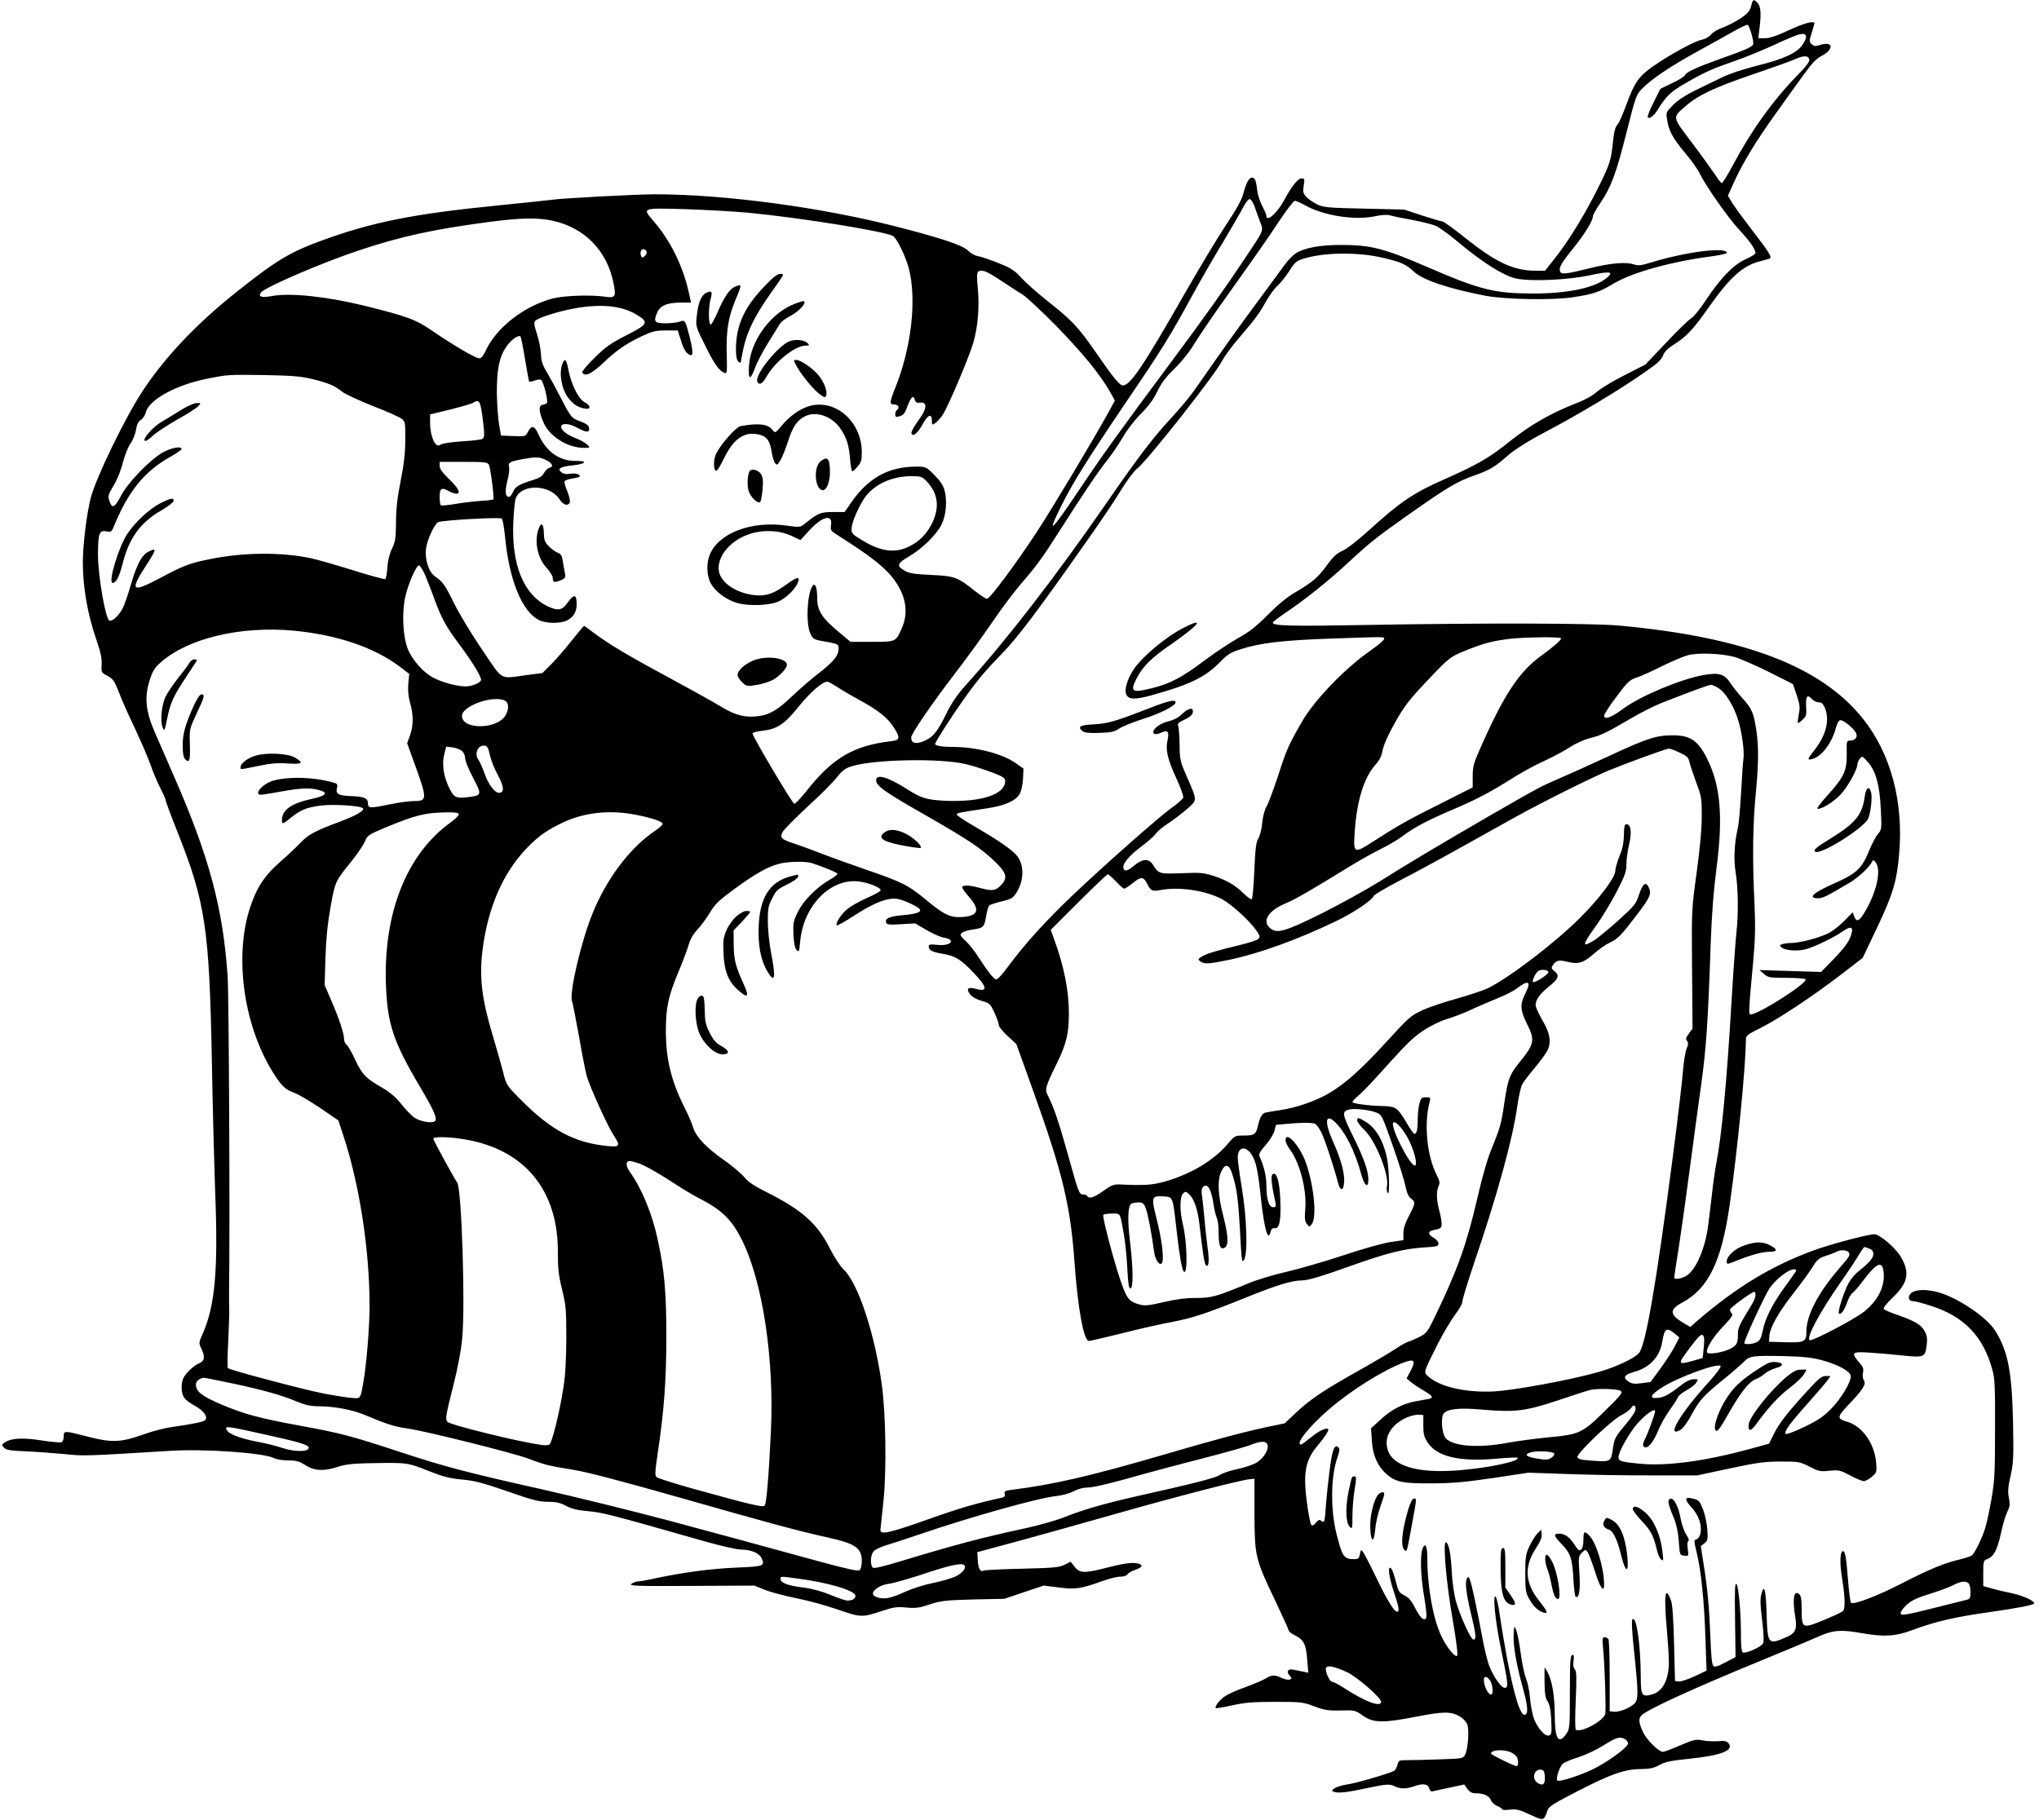 <?xml version="1.0" standalone="no"?>
<!DOCTYPE svg PUBLIC "-//W3C//DTD SVG 20010904//EN"
 "http://www.w3.org/TR/2001/REC-SVG-20010904/DTD/svg10.dtd">
<svg version="1.0" xmlns="http://www.w3.org/2000/svg"
 width="1280pt" height="1143pt" viewBox="0 0 1280 1143"
 preserveAspectRatio="xMidYMid meet">
<g transform="translate(0,1143) scale(0.1,-0.1)"
fill="#000000" stroke="none">
<path d="M10993 11393 c-7 -30 -20 -46 -63 -76 -30 -20 -80 -47 -112 -59 -33
-11 -68 -32 -78 -46 -11 -14 -37 -28 -62 -33 -48 -11 -202 -96 -303 -167 -88
-62 -115 -101 -164 -236 -22 -59 -46 -115 -54 -124 -19 -21 -25 -44 -36 -152
-8 -69 -19 -104 -57 -185 -97 -203 -208 -388 -311 -517 l-54 -68 -57 0 c-139
0 -249 51 -437 201 -75 60 -143 109 -151 109 -8 0 -65 17 -127 37 l-112 37
-250 6 c-226 5 -254 7 -295 26 -25 12 -56 33 -69 47 -20 22 -23 32 -17 71 7
42 5 46 -13 46 -24 0 -65 -53 -113 -143 -41 -75 -108 -134 -108 -93 0 7 -11
34 -25 60 -14 26 -27 66 -31 89 -9 72 -13 85 -29 91 -20 7 -41 -26 -59 -97
-11 -42 -42 -98 -110 -200 -52 -78 -173 -280 -269 -448 -252 -441 -332 -559
-378 -559 -21 0 -62 51 -173 212 -106 153 -147 197 -298 316 -64 51 -139 117
-165 146 -35 40 -65 61 -113 81 -79 33 -137 53 -170 59 -14 3 -39 18 -55 34
-33 33 -177 80 -455 151 -474 121 -1077 201 -1508 201 -119 0 -607 -26 -652
-35 -14 -2 -164 -18 -335 -35 -531 -53 -787 -104 -1110 -222 -201 -74 -284
-125 -545 -333 -241 -193 -437 -401 -574 -609 -111 -169 -293 -544 -326 -671
-26 -102 -50 -296 -50 -406 0 -157 30 -329 87 -492 25 -72 33 -111 31 -149 -3
-50 -2 -51 37 -72 35 -19 43 -31 72 -104 17 -46 63 -149 102 -230 38 -81 81
-182 96 -224 14 -42 41 -106 60 -143 19 -37 35 -72 35 -79 0 -8 32 -94 71
-192 179 -449 203 -609 219 -1449 5 -286 15 -657 21 -825 19 -483 -1 -710 -78
-883 -25 -56 -26 -59 -10 -93 26 -53 22 -79 -12 -94 -36 -14 -90 -67 -102 -98
-15 -38 -10 -98 9 -121 9 -12 39 -34 67 -49 53 -29 81 -68 64 -88 -10 -12 -69
-24 -214 -45 -44 -6 -123 -27 -175 -46 -139 -50 -199 -53 -348 -14 -151 39
-152 39 -152 1 0 -17 -6 -33 -14 -36 -8 -3 -63 2 -122 11 -117 19 -192 15
-231 -10 -23 -15 -24 -18 -8 -35 13 -14 37 -19 138 -23 67 -3 176 -11 241 -17
121 -13 126 -13 661 20 216 14 592 -12 656 -46 16 -8 55 -14 88 -14 50 0 69
-5 108 -30 57 -36 116 -39 201 -11 42 14 91 21 177 23 261 5 259 6 390 -46 99
-39 137 -49 215 -56 78 -7 129 -20 285 -74 159 -56 200 -66 256 -66 52 0 76
-6 114 -26 36 -19 72 -27 139 -33 89 -8 144 -22 722 -187 109 -31 211 -54 238
-54 60 0 113 -22 127 -54 23 -49 13 -52 -158 -59 -159 -7 -327 -29 -503 -66
-52 -12 -104 -21 -116 -21 -11 0 -29 -7 -40 -15 -17 -13 24 -15 376 -13 l395
2 65 -26 c36 -15 125 -38 198 -53 73 -14 191 -47 263 -72 146 -50 149 -50 283
-6 66 22 90 25 147 19 58 -5 80 -2 146 20 70 23 98 26 273 31 l195 4 124 42
123 41 97 -12 c105 -13 132 -9 276 42 39 14 87 26 107 26 22 0 40 6 45 14 5 8
26 21 47 28 51 17 56 34 13 42 -36 7 -91 -2 -215 -34 -116 -29 -145 -27 -176
12 l-25 32 -38 -19 c-33 -17 -68 -20 -268 -25 -126 -3 -235 -8 -241 -12 -19
-12 -34 15 -36 67 l-3 49 245 66 c135 37 423 117 640 179 385 109 765 207 825
213 l30 3 0 -220 c1 -266 5 -284 131 -547 46 -97 84 -181 84 -186 0 -6 17 -19
37 -29 57 -28 72 -57 79 -152 l7 -84 -34 7 c-19 4 -46 9 -60 12 -34 8 -46 -12
-24 -36 16 -18 16 -20 1 -26 -9 -3 -31 1 -50 10 -44 21 -62 20 -100 -3 -17
-11 -75 -35 -129 -55 -54 -19 -114 -46 -133 -61 -32 -24 -60 -62 -52 -70 2 -3
49 5 103 17 81 18 133 22 270 22 162 0 174 -1 245 -28 64 -24 88 -28 166 -26
88 2 93 1 137 -31 68 -48 126 -49 333 -9 179 35 225 35 282 0 18 -11 37 -32
43 -48 13 -33 5 -152 -13 -188 -13 -26 -14 -26 -158 -31 -80 -3 -171 -5 -203
-5 -55 0 -57 -1 -65 -31 -4 -17 -14 -34 -22 -37 -38 -19 -250 -80 -295 -85
-27 -4 -61 -14 -75 -22 -23 -16 -23 -17 -5 -24 25 -10 84 -3 195 21 131 28
155 30 185 14 35 -18 72 -18 126 1 52 19 85 13 92 -16 5 -17 11 -20 29 -15 13
3 61 14 106 23 l84 18 20 -28 c15 -20 28 -27 53 -27 49 0 84 -16 94 -43 5 -13
23 -30 40 -37 17 -7 31 -16 31 -21 0 -4 22 -5 48 -2 41 5 60 0 127 -31 87 -40
86 -41 110 28 9 24 40 43 194 122 206 106 293 136 394 136 55 1 79 6 113 25
36 20 72 28 192 40 200 21 280 53 242 98 -11 13 -26 16 -64 12 -28 -2 -72 0
-97 5 -42 8 -55 6 -141 -31 -53 -23 -101 -41 -108 -41 -27 0 -103 75 -126 124
-28 61 -30 88 -6 108 44 39 332 171 752 343 151 62 311 129 355 149 92 41 140
45 275 21 139 -24 207 -20 313 19 147 55 269 83 497 115 157 22 270 44 270 53
0 17 -67 48 -140 64 -41 8 -99 22 -127 30 l-53 15 0 80 c0 74 1 80 24 89 41
15 64 57 86 158 11 53 29 115 40 137 17 34 19 48 11 90 -8 40 -5 69 11 140 18
81 19 114 15 335 -7 319 -32 448 -113 576 -53 84 -237 208 -358 240 -73 20
-139 18 -167 -4 -26 -22 -20 -52 11 -52 11 0 62 -13 113 -30 207 -66 327 -191
384 -400 16 -56 18 -107 17 -375 0 -274 -3 -325 -22 -435 -12 -69 -29 -150
-38 -179 -18 -63 -66 -162 -86 -178 -7 -5 -43 -17 -80 -26 -94 -22 -190 -62
-359 -149 -151 -78 -305 -137 -319 -122 -5 5 -13 70 -19 144 -11 143 -18 180
-32 180 -18 0 -21 -77 -5 -171 19 -118 21 -193 4 -206 -23 -17 -172 -80 -207
-88 -45 -10 -51 2 -51 101 0 62 -4 85 -16 95 -33 27 -43 -32 -24 -144 12 -76
2 -101 -52 -125 -119 -52 -122 -50 -128 145 -5 158 -15 193 -34 118 -7 -25 -5
-74 6 -158 8 -67 12 -131 7 -143 -8 -24 -111 -70 -129 -59 -7 5 -11 39 -11 94
1 140 -14 320 -28 334 -10 10 -12 -33 -9 -223 l3 -235 -63 -33 c-47 -25 -66
-31 -76 -23 -9 8 -15 62 -19 188 -8 192 -18 299 -44 462 l-16 103 23 18 c20
15 22 23 18 86 -3 38 -15 95 -27 126 -20 51 -26 59 -59 67 -57 16 -61 -2 -14
-53 45 -49 67 -111 57 -162 -3 -19 -13 -35 -24 -39 -18 -5 -18 -8 0 -83 28
-114 48 -311 55 -539 l7 -203 -76 -36 c-41 -19 -86 -34 -99 -32 l-23 3 -6 235
c-4 155 -10 247 -19 270 -38 102 -46 38 -25 -198 13 -155 15 -210 6 -256 -14
-76 -49 -122 -102 -136 -62 -17 -69 -6 -69 114 -1 200 -27 383 -52 358 -7 -7
-3 -80 11 -210 27 -259 27 -295 -1 -321 -28 -27 -99 -54 -129 -49 l-24 3 0
220 c0 121 -4 226 -8 233 -5 6 -15 12 -24 12 -13 0 -15 -10 -10 -62 11 -110
20 -394 14 -420 -11 -44 -153 -120 -184 -99 -6 4 -6 78 -1 186 6 147 5 182 -6
193 -9 10 -12 27 -8 54 4 32 2 40 -9 36 -11 -4 -14 -46 -14 -234 0 -223 -1
-230 -23 -262 -50 -69 -72 -30 -72 126 -1 114 -16 207 -44 260 -9 17 -18 32
-19 32 -1 0 -2 -42 -1 -93 1 -72 5 -100 20 -121 13 -21 19 -53 22 -117 4 -78
2 -90 -13 -96 -27 -10 -80 54 -100 118 -8 30 -18 85 -21 124 -3 38 -14 90 -24
115 -10 25 -26 98 -34 161 -8 63 -21 128 -28 144 -12 29 -13 29 -16 -28 -4
-69 18 -193 59 -340 30 -109 34 -157 12 -164 -28 -10 -67 116 -114 362 -16 88
-36 207 -44 265 -8 57 -20 109 -26 115 -20 18 -2 -160 35 -335 43 -209 46
-234 25 -238 -22 -4 -73 67 -100 138 -12 30 -32 114 -45 185 -33 177 -64 324
-76 354 -9 24 -10 24 -20 8 -12 -23 -4 -92 27 -222 31 -129 34 -160 15 -160
-17 0 -82 143 -111 243 -10 37 -22 116 -25 177 -6 119 -18 180 -36 191 -22 14
0 -250 41 -484 25 -145 34 -225 28 -229 -15 -9 -65 53 -98 122 -53 111 -89
312 -89 496 0 72 -14 97 -30 54 -16 -43 -12 -174 11 -305 14 -85 17 -126 10
-133 -15 -15 -38 8 -71 73 -20 40 -38 60 -63 72 -29 14 -38 26 -47 60 -19 74
-31 108 -41 113 -19 12 -8 -64 21 -150 31 -92 37 -125 21 -125 -19 0 -62 70
-130 211 -38 79 -76 153 -84 163 -13 18 -14 17 -20 -13 -6 -27 -11 -31 -37
-31 -64 0 -74 16 -110 159 -39 154 -36 366 7 483 13 37 14 51 5 60 -24 24 -39
-15 -55 -142 -9 -69 -19 -165 -23 -215 -7 -113 -10 -121 -29 -105 -12 10 -18
8 -34 -11 -13 -16 -23 -21 -29 -14 -6 6 -18 66 -27 135 -26 190 -11 270 64
360 48 57 75 99 69 106 -12 12 -58 -10 -109 -52 -30 -24 -57 -44 -61 -44 -40
0 48 111 174 220 139 120 343 248 471 295 66 25 76 12 43 -51 l-26 -49 27 -23
c16 -13 52 -37 81 -54 57 -33 64 -45 30 -52 -13 -2 -50 -9 -83 -15 -80 -15
-153 -53 -221 -117 l-57 -52 5 -79 c5 -92 39 -166 98 -214 54 -45 98 -54 275
-53 127 0 206 7 385 33 l225 34 260 -9 c143 -5 382 -9 530 -8 l270 0 205 44
c174 37 222 43 320 43 110 0 118 -1 179 -32 59 -30 69 -32 126 -26 58 6 67 4
129 -29 37 -20 76 -36 86 -36 10 0 33 12 50 27 31 26 32 29 28 87 -10 121 -86
230 -180 258 -68 20 -67 30 4 105 94 99 114 131 99 155 -7 11 -10 32 -6 49 5
24 1 36 -24 65 -53 60 -45 68 62 61 50 -3 145 -11 210 -18 138 -14 142 -12
152 66 5 38 2 59 -12 85 -22 41 -56 62 -164 101 -46 15 -87 33 -93 39 -6 6 12
30 56 73 95 91 109 155 52 253 -31 56 -134 144 -167 144 -42 0 -286 -65 -392
-105 -260 -97 -477 -229 -722 -440 l-42 -37 -46 27 c-84 50 -86 83 -5 126 165
88 248 259 299 619 50 352 100 866 101 1032 0 25 10 33 93 74 112 56 326 198
506 336 l134 103 88 185 c102 215 126 294 141 468 29 328 -53 631 -227 849
-263 329 -742 512 -1530 585 -168 15 -848 17 -1575 4 -481 -9 -600 -6 -600 14
0 5 35 32 78 61 121 81 267 198 382 304 152 141 185 167 390 312 244 172 307
210 417 248 99 36 122 49 216 131 36 31 118 83 201 127 246 130 493 278 667
401 64 44 90 69 99 94 8 24 30 45 79 76 72 47 113 91 211 231 130 184 211 257
317 284 26 7 54 15 61 17 20 6 -3 42 -113 184 -53 69 -108 144 -122 168 l-26
43 37 82 c54 121 141 264 262 432 59 83 138 193 176 245 53 74 79 101 115 120
76 40 71 92 -6 69 -36 -11 -44 -10 -58 4 -16 15 -16 20 0 70 9 30 17 57 17 60
0 19 -65 2 -161 -43 -75 -35 -120 -50 -149 -50 l-42 0 8 68 c11 90 7 132 -13
154 -23 26 -30 23 -40 -19z m3 -178 c8 -30 13 -59 9 -65 -10 -17 -52 -35 -202
-88 -159 -57 -218 -85 -226 -105 -3 -8 -39 -30 -80 -49 l-74 -36 -43 -86 c-24
-47 -40 -89 -36 -93 11 -11 39 10 61 46 55 88 82 115 175 168 119 69 165 90
315 142 66 23 176 68 245 100 69 33 140 62 158 66 45 9 52 -14 19 -64 -36 -54
-119 -92 -293 -135 -87 -22 -170 -50 -220 -75 -43 -21 -119 -58 -167 -81 -55
-27 -105 -60 -133 -88 -44 -44 -46 -47 -39 -91 10 -71 36 -119 113 -211 40
-47 81 -105 92 -129 38 -79 182 -284 251 -357 62 -66 99 -119 99 -143 0 -6
-28 -24 -62 -39 -77 -35 -155 -115 -250 -258 -36 -55 -78 -106 -93 -114 -14
-8 -85 -76 -156 -152 l-130 -137 -131 -67 c-72 -36 -149 -83 -172 -103 -25
-23 -74 -51 -126 -71 -163 -63 -293 -138 -422 -241 -127 -103 -206 -148 -412
-239 -193 -85 -276 -141 -477 -324 -68 -61 -136 -114 -162 -125 -35 -15 -58
-36 -97 -90 -57 -78 -91 -107 -200 -171 -49 -28 -108 -77 -170 -139 -73 -74
-116 -108 -185 -146 -49 -28 -145 -91 -212 -141 -139 -105 -215 -146 -327
-174 -131 -33 -144 -25 -101 60 38 74 91 128 209 209 182 126 226 180 90 111
-112 -56 -264 -183 -317 -263 -41 -61 -61 -131 -46 -159 16 -31 54 -32 157 -4
241 67 337 113 431 209 48 49 67 61 131 81 122 39 258 55 555 66 355 12 345
13 344 -2 0 -7 -38 -39 -83 -71 -162 -112 -353 -311 -432 -447 -84 -146 -98
-177 -149 -336 -30 -91 -63 -180 -74 -198 -12 -19 -23 -60 -27 -101 -3 -39
-15 -84 -25 -100 -14 -24 -19 -63 -25 -203 -4 -95 -11 -175 -16 -178 -5 -3
-28 13 -51 36 -54 53 -106 83 -191 111 -62 19 -83 21 -199 16 -141 -5 -142 -5
-182 57 -25 37 -64 34 -115 -9 -43 -36 -63 -40 -68 -14 -5 27 38 78 112 133
41 31 83 67 92 82 10 14 42 41 73 61 31 20 84 60 118 89 71 63 71 51 5 204
-44 100 -46 109 -47 205 -1 55 -5 108 -9 117 -6 14 2 22 41 40 33 16 49 30 51
46 5 33 -26 28 -68 -12 -22 -21 -53 -38 -85 -45 -51 -13 -95 -44 -95 -68 0
-16 21 -17 55 -1 36 16 46 2 34 -51 -13 -60 0 -118 57 -241 25 -55 44 -108 42
-117 -2 -9 -36 -40 -75 -67 -71 -50 -418 -356 -618 -546 -173 -165 -301 -306
-409 -452 -31 -43 -63 -78 -71 -78 -15 0 -52 46 -114 142 -24 38 -59 81 -77
98 -19 16 -34 34 -34 39 0 15 29 28 80 35 63 9 69 15 80 81 5 32 14 63 20 69
6 6 41 17 77 26 57 13 71 20 90 49 51 76 55 175 9 235 -29 38 -114 97 -272
189 -59 34 -107 67 -108 72 -1 10 12 13 187 39 112 16 183 47 208 91 10 17 19
58 21 94 l3 65 -47 33 c-83 60 -249 103 -398 103 -68 0 -110 8 -110 19 0 10
102 170 173 270 91 129 139 186 246 296 97 99 227 271 537 713 79 111 174 252
211 314 37 61 83 122 102 136 62 48 484 582 530 672 16 30 60 91 98 135 114
133 139 167 179 240 21 38 54 83 72 99 19 17 52 58 74 92 34 54 45 65 86 78
127 42 349 45 509 6 109 -26 140 -40 188 -85 56 -53 217 -107 450 -152 126
-24 429 -29 552 -9 126 19 165 33 250 84 118 71 361 139 621 173 50 7 92 16
92 21 0 39 -251 8 -468 -58 -72 -22 -88 -24 -119 -13 -48 15 -143 7 -268 -24
-153 -38 -184 -42 -191 -22 -10 24 6 52 86 151 70 87 120 169 120 198 0 7 21
44 46 81 67 98 99 183 165 445 56 222 61 236 96 272 58 60 177 140 338 229 83
45 188 104 234 130 47 27 88 46 93 43 4 -3 15 -29 24 -59z m362 -159 c3 -12
-20 -44 -71 -95 -154 -157 -292 -349 -407 -565 -34 -64 -66 -116 -71 -116 -4
0 -24 24 -42 53 -19 28 -84 119 -145 200 -127 168 -125 157 -40 231 79 69 181
117 424 200 120 41 239 83 264 95 53 24 83 23 88 -3z m-3484 -918 c8 -24 24
-67 35 -97 24 -64 31 -46 -99 -241 -118 -178 -250 -364 -478 -670 -301 -405
-412 -558 -560 -780 -177 -264 -206 -289 -106 -89 69 139 173 304 403 644 227
334 272 407 416 670 48 88 133 237 190 330 56 94 114 194 129 223 14 28 33 52
40 52 8 0 21 -19 30 -42z m319 3 c114 -65 312 -96 438 -69 41 9 77 11 95 6 16
-5 78 -18 139 -29 60 -11 128 -28 150 -38 22 -10 88 -58 146 -107 146 -122
276 -204 353 -222 90 -21 327 -11 474 21 121 26 147 21 96 -20 -77 -62 -247
-97 -469 -96 -231 1 -326 24 -640 160 -286 124 -367 145 -560 145 -128 0 -225
-18 -280 -52 -16 -10 -46 -40 -66 -67 -19 -26 -98 -133 -175 -238 -123 -166
-183 -250 -401 -562 -23 -33 -86 -108 -138 -165 -114 -122 -210 -248 -410
-538 -319 -461 -622 -854 -885 -1145 -51 -57 -86 -108 -121 -179 -56 -115 -85
-149 -146 -172 -46 -18 -73 -9 -73 25 0 24 133 217 274 401 66 85 168 226 228
313 59 88 142 198 183 246 103 119 138 167 250 343 149 234 242 372 297 440
28 35 71 99 97 143 26 46 74 108 113 147 48 47 79 90 103 140 26 54 55 92 108
143 42 41 92 103 120 149 26 43 100 153 165 245 214 301 301 424 379 543 43
64 84 117 91 117 7 1 36 -12 65 -28z m-3503 -46 c338 -32 888 -121 919 -149
27 -24 78 -131 96 -201 51 -194 17 -498 -86 -753 -36 -90 -36 -102 -4 -102 25
0 35 -23 15 -35 -5 -3 -10 -15 -10 -26 0 -16 4 -19 23 -14 31 10 35 15 56 70
21 55 36 66 44 35 4 -17 12 -21 34 -18 43 5 43 -36 -2 -98 -45 -63 -60 -92
-51 -101 13 -13 41 13 69 65 32 59 57 68 57 21 0 -28 1 -29 21 -16 11 8 31 29
44 48 30 39 165 357 194 454 29 96 40 225 30 337 -10 107 -8 118 23 118 24 0
56 -18 157 -85 33 -22 78 -51 101 -65 23 -14 117 -102 209 -195 164 -168 279
-308 339 -415 l31 -55 -41 -75 c-92 -167 -348 -595 -446 -745 -134 -205 -298
-425 -316 -425 -8 0 -43 23 -78 51 -106 85 -125 92 -273 99 -106 5 -137 10
-165 26 -54 31 -49 46 26 90 83 48 174 138 205 201 28 57 36 150 19 213 -9 32
-27 60 -65 98 -51 51 -53 52 -113 52 -175 0 -304 -72 -411 -229 l-39 -56 -74
0 c-78 0 -93 -7 -179 -76 -26 -20 -31 -21 -113 -9 -219 31 -424 -47 -480 -182
-23 -55 -20 -135 7 -183 30 -52 96 -101 164 -121 77 -22 213 -16 268 13 48 25
100 78 114 116 15 38 -5 36 -65 -8 -85 -62 -130 -78 -198 -73 -118 10 -220 76
-233 151 -14 86 63 185 176 228 86 34 198 32 276 -4 l60 -28 55 60 c81 89 148
106 137 34 -5 -31 -2 -36 36 -60 258 -163 344 -238 398 -345 41 -80 45 -166
10 -243 -38 -86 -36 -85 -188 -85 l-134 0 -75 63 c-104 86 -134 133 -134 211
0 69 -13 101 -30 76 -34 -52 -42 -240 -12 -300 14 -30 24 -36 62 -43 117 -21
115 -20 114 -54 -2 -43 -33 -79 -129 -154 -44 -34 -117 -97 -162 -140 -89 -85
-140 -116 -207 -125 -85 -12 -148 3 -238 58 -46 28 -193 110 -328 183 -261
140 -380 212 -472 281 -31 24 -59 44 -61 44 -3 0 -38 -42 -78 -92 -40 -51 -98
-118 -128 -148 l-56 -56 -100 -13 c-174 -23 -143 -40 -278 159 -66 96 -143
225 -173 285 -59 120 -73 141 -121 174 -42 28 -68 109 -58 179 7 54 53 152 75
163 26 13 390 33 400 23 6 -6 15 -59 21 -119 26 -270 108 -469 214 -519 45
-22 134 -22 174 -2 42 22 61 54 61 103 0 64 -17 65 -59 6 -32 -46 -60 -50
-125 -19 -148 73 -224 256 -214 521 3 71 10 142 16 157 37 92 214 87 275 -8
23 -36 54 -44 64 -18 3 9 -4 40 -16 70 -13 29 -20 58 -17 63 4 5 27 13 51 17
25 3 45 10 45 14 0 13 -31 21 -64 15 -20 -4 -38 -1 -51 9 -30 22 -8 36 70 44
86 9 99 29 18 28 -102 -1 -185 59 -233 167 -24 55 -43 59 -65 17 -16 -31 -16
-31 -93 -28 l-77 3 -12 70 c-7 39 -13 129 -14 200 0 149 15 223 60 289 29 42
75 75 88 63 4 -4 17 -68 29 -143 12 -74 24 -137 26 -140 3 -2 18 0 33 6 16 6
34 9 40 6 15 -5 49 -136 38 -147 -4 -4 -17 -9 -28 -11 -25 -5 -23 -42 7 -111
42 -97 173 -171 282 -158 21 2 -30 41 -76 58 -28 10 -61 28 -75 41 -52 48 3
68 77 28 60 -33 83 -34 78 -4 -2 17 -16 27 -52 41 -59 21 -61 24 -127 152 -28
55 -67 126 -86 158 -28 46 -36 71 -37 115 -2 31 -13 88 -25 125 -18 53 -20 71
-11 82 17 20 150 62 254 80 164 28 288 15 379 -39 83 -49 77 -61 -60 -131 -99
-50 -131 -73 -201 -142 -46 -45 -81 -87 -77 -92 17 -28 58 -9 128 57 88 83
144 122 244 170 68 32 87 37 153 37 l75 0 14 -45 c19 -63 33 -91 53 -104 30
-19 32 3 10 97 -29 116 -31 121 -66 107 -15 -5 -54 -10 -87 -10 -69 0 -78 10
-55 64 19 47 63 66 150 66 l64 0 -15 68 c-37 164 -115 321 -217 440 -76 88
-81 86 187 79 127 -4 306 -14 397 -22z m-1225 -50 c203 -43 345 -187 386 -391
18 -87 12 -97 -53 -87 -88 13 -257 7 -328 -11 -182 -48 -358 -186 -424 -334
-12 -27 -26 -42 -37 -42 -23 0 -162 81 -294 172 -108 73 -153 90 -430 159
-233 57 -465 82 -579 60 -65 -12 -89 -4 -66 24 28 33 378 184 605 260 270 91
477 136 845 184 180 23 285 25 375 6z m595 -200 c0 -7 -7 -18 -15 -25 -12 -10
-16 -9 -21 4 -9 24 3 47 21 40 8 -3 15 -12 15 -19z m-2109 -793 c106 -25 148
-42 196 -81 21 -16 109 -57 195 -91 86 -33 167 -69 180 -80 22 -17 23 -25 22
-132 0 -81 -8 -153 -29 -258 -21 -106 -29 -176 -29 -260 -1 -100 -4 -121 -25
-164 -15 -31 -26 -73 -29 -117 -2 -38 -9 -72 -13 -75 -5 -3 -96 22 -202 55
-105 33 -225 67 -265 76 -188 39 -424 37 -630 -5 -131 -26 -163 -38 -320 -121
-178 -94 -190 -81 -80 88 62 95 63 106 8 78 -41 -21 -73 -83 -109 -208 -17
-60 -40 -125 -50 -145 -24 -47 -66 -86 -84 -79 -25 9 -72 284 -72 418 1 132 8
152 56 142 24 -5 30 -1 40 23 94 231 194 354 364 449 36 20 65 41 65 46 0 20
-68 7 -120 -23 -80 -46 -218 -189 -260 -270 -38 -73 -55 -83 -70 -42 -15 38
-13 45 26 110 20 33 44 93 55 139 12 45 32 97 48 120 16 22 31 61 35 87 5 33
14 51 31 62 13 8 26 29 30 45 17 80 190 175 390 214 126 25 128 25 350 22 167
-3 228 -7 296 -23z m1077 -234 c15 -115 15 -135 0 -144 -7 -5 -63 -11 -124
-15 -61 -4 -121 -12 -134 -19 -18 -10 -25 -9 -35 2 -20 22 -35 77 -35 133 l0
53 128 31 c70 18 134 36 142 42 37 23 45 12 58 -83z m396 -275 c43 -20 54 -43
26 -50 -12 -3 -27 -18 -35 -33 -10 -20 -29 -32 -72 -45 -85 -26 -109 -41 -123
-75 -7 -16 -18 -30 -26 -30 -22 0 -25 36 -9 101 9 34 14 72 11 85 -8 29 4 36
79 50 88 16 110 16 149 -3z m-355 -31 c10 -19 35 -211 28 -218 -2 -2 -37 -7
-78 -9 -41 -3 -112 -11 -159 -19 -47 -8 -88 -12 -92 -9 -5 2 -8 26 -8 54 0 54
12 61 60 34 14 -8 33 -14 43 -15 33 0 17 33 -43 91 -43 41 -60 65 -60 83 l0
26 150 0 c132 0 150 -2 159 -18z m2748 -104 c73 -77 83 -164 33 -266 -33 -65
-77 -110 -140 -142 -89 -46 -181 -34 -300 39 -61 37 -65 42 -64 74 1 40 50
150 89 201 59 77 166 125 281 126 66 0 72 -2 101 -32z m-3150 -585 c14 -32 40
-99 58 -149 47 -128 72 -175 165 -299 76 -103 130 -191 130 -214 0 -17 -57
-41 -97 -41 -52 0 -143 24 -202 54 -63 33 -135 113 -162 184 -30 78 -37 225
-15 324 18 81 69 198 86 198 6 0 23 -26 37 -57z m-822 -353 c271 -26 503 -105
662 -224 l62 -47 -6 -62 c-3 -43 0 -79 11 -119 22 -75 22 -143 0 -205 l-18
-50 43 -119 c85 -234 85 -244 -3 -244 -28 0 -94 -9 -146 -20 -128 -26 -140
-26 -140 5 0 32 -23 43 -100 46 -85 3 -103 12 -95 49 6 27 4 30 -32 39 -119
32 -268 36 -365 10 -66 -17 -130 -89 -80 -89 10 0 67 9 127 20 122 22 182 25
238 9 60 -16 46 -35 -40 -54 -135 -29 -193 -70 -193 -135 0 -27 6 -26 54 14
62 50 98 65 183 77 77 11 255 1 271 -16 13 -13 -38 -44 -136 -81 -171 -64
-205 -83 -257 -137 -27 -29 -85 -83 -129 -121 -91 -81 -137 -147 -177 -258
-113 -308 -56 -755 134 -1061 54 -86 77 -108 137 -130 25 -9 97 -52 160 -94
l114 -78 28 -85 c103 -307 168 -723 168 -1080 0 -136 -20 -375 -40 -485 -19
-104 -13 -98 -87 -91 -35 4 -110 16 -166 27 -131 26 -590 148 -597 159 -3 4
-2 82 3 171 4 90 7 178 6 194 -1 17 -1 73 -1 125 6 407 -1 1854 -9 1970 -29
427 -116 751 -336 1254 -41 94 -95 218 -120 275 -59 135 -68 223 -33 331 19
58 31 78 69 111 172 152 503 230 836 199z m7955 -48 c0 -12 -45 -51 -127 -111
-137 -100 -232 -243 -379 -576 -43 -97 -49 -118 -49 -180 l0 -69 -200 -101
c-209 -105 -270 -139 -422 -237 -123 -80 -128 -78 -119 53 12 195 57 343 127
423 29 32 42 58 49 97 7 34 35 97 78 173 57 101 87 141 199 259 141 150 145
154 268 202 96 38 154 52 255 64 99 11 320 13 320 3z m1085 -116 c33 -9 130
-51 215 -93 l155 -78 24 -70 c20 -60 22 -77 13 -120 -5 -27 -8 -52 -6 -54 2
-3 16 6 30 20 23 21 25 30 22 83 -3 65 7 79 37 46 10 -11 29 -20 42 -20 18 0
28 -9 39 -35 31 -76 9 -169 -65 -264 -47 -60 -48 -65 -15 -57 59 15 124 100
149 196 7 27 18 46 27 48 18 3 83 -49 99 -80 13 -25 -4 -48 -36 -48 -23 0 -23
-3 -22 -82 2 -105 -16 -146 -119 -260 -41 -45 -71 -84 -65 -86 22 -7 105 44
148 92 45 50 103 155 103 187 0 8 7 24 15 35 15 18 16 18 50 -20 51 -58 75
-144 82 -298 6 -124 6 -127 -19 -156 -14 -16 -39 -66 -57 -109 -42 -105 -79
-139 -210 -197 -137 -60 -178 -96 -108 -96 30 0 50 10 199 98 54 31 128 102
141 133 5 11 9 10 21 -5 37 -45 9 -180 -62 -303 -39 -68 -57 -77 -72 -37 l-10
26 -48 -50 c-26 -27 -68 -61 -93 -76 -52 -30 -183 -66 -243 -67 -23 0 -49 -4
-59 -8 -17 -6 -17 -8 -3 -20 24 -20 100 -25 153 -11 57 16 171 71 231 112 57
40 72 27 47 -38 -12 -32 -45 -75 -100 -132 l-83 -85 -194 6 -193 6 28 -24 c26
-23 35 -25 142 -25 63 0 116 -4 120 -9 14 -23 -296 -221 -346 -221 -13 0 -11
32 17 335 13 142 14 218 8 360 -14 283 -11 504 10 715 18 196 17 297 -6 419
-12 70 -29 102 -81 158 -23 25 -55 66 -72 91 -39 60 -72 70 -168 54 -143 -25
-397 -131 -507 -212 -75 -56 -120 -72 -120 -44 0 9 35 64 78 120 69 93 82 105
127 120 28 9 99 41 158 71 59 29 131 60 160 68 63 18 203 13 292 -9z m-5635
-186 c25 -17 91 -56 148 -87 120 -66 174 -110 214 -172 41 -65 38 -79 -19 -85
-237 -28 -369 -107 -533 -316 -35 -44 -69 -79 -74 -77 -14 5 -266 429 -262
442 1 6 31 13 65 17 90 10 137 42 227 154 68 85 147 154 178 154 6 0 31 -14
56 -30z m5541 -13 c43 -28 94 -112 120 -197 24 -77 40 -194 34 -241 -3 -19
-10 -115 -15 -214 -6 -99 -14 -198 -20 -220 -23 -103 -28 -200 -14 -285 16
-100 18 -260 4 -380 -5 -47 -19 -238 -30 -425 -30 -510 -62 -846 -95 -1015 -8
-41 -22 -138 -30 -215 -9 -77 -20 -168 -25 -202 -23 -144 -81 -267 -139 -297
-32 -17 -71 -21 -71 -8 0 5 13 94 30 198 16 104 47 326 69 494 22 168 54 404
71 525 31 222 42 386 59 880 7 186 18 332 36 470 43 325 26 525 -60 694 -56
112 -105 144 -215 144 -102 0 -161 -19 -395 -128 -110 -51 -249 -114 -310
-140 -123 -53 -131 -57 -445 -238 -316 -183 -522 -306 -690 -412 -80 -50 -243
-140 -362 -200 -236 -117 -283 -130 -327 -91 -49 44 -8 108 96 152 64 27 148
75 395 227 58 36 148 87 200 113 51 25 116 63 143 84 67 51 156 99 295 158
165 70 249 114 384 199 65 42 160 93 210 115 50 23 120 60 156 83 37 25 92 50
127 59 73 18 106 34 263 126 63 37 151 81 195 98 210 82 291 111 306 112 9 0
31 -10 50 -23z m-7620 -77 c23 -13 25 -50 4 -89 -47 -91 -275 -96 -275 -6 0
63 199 133 271 95z m-96 -340 c6 -30 28 -86 49 -124 39 -73 43 -109 13 -114
-27 -5 -70 48 -95 121 -13 36 -30 74 -37 84 -30 39 -6 97 38 91 16 -2 23 -15
32 -58z m-174 24 c10 -9 19 -30 19 -45 0 -15 22 -71 50 -123 57 -109 56 -111
-38 -122 -75 -8 -85 -1 -120 76 -30 68 -38 141 -22 199 l11 43 40 -5 c23 -3
49 -13 60 -23z m7642 -9 c47 -22 57 -31 62 -58 4 -18 23 -75 42 -127 34 -90
36 -102 36 -215 0 -79 -11 -199 -32 -353 -32 -233 -32 -233 -29 -607 l3 -373
-23 -32 c-19 -25 -21 -34 -12 -45 10 -12 9 -23 -3 -52 -8 -21 -18 -83 -22
-138 -4 -55 -33 -305 -66 -555 -103 -791 -169 -1172 -211 -1217 -31 -34 -145
-87 -250 -117 -174 -50 -536 -117 -664 -123 -177 -8 -340 30 -411 97 -27 25
-27 23 62 200 36 71 86 154 110 186 25 32 45 68 45 81 0 13 34 124 75 246 146
428 241 775 270 982 8 58 22 119 30 135 8 16 45 64 81 107 36 43 73 94 81 113
22 51 12 107 -36 186 -22 39 -41 80 -41 93 0 34 27 71 84 117 59 47 68 70 35
95 -19 15 -22 22 -13 35 20 34 40 39 93 25 69 -17 100 -8 166 50 32 28 76 59
100 70 51 24 71 44 169 173 83 108 95 134 77 172 -18 41 -38 28 -61 -41 -20
-62 -29 -72 -128 -162 -59 -53 -127 -109 -151 -125 -83 -52 -82 -36 9 90 38
53 96 150 130 215 51 100 60 125 60 170 0 28 7 85 17 125 18 77 11 127 -17
127 -12 0 -15 -16 -16 -70 -1 -50 -9 -87 -28 -132 -14 -35 -26 -76 -26 -92 0
-40 -98 -171 -219 -292 -157 -157 -438 -372 -578 -443 -29 -14 -119 -44 -200
-67 -81 -22 -180 -56 -220 -75 -66 -31 -85 -48 -215 -191 -159 -174 -260 -265
-361 -325 -83 -50 -207 -93 -307 -108 -41 -6 -85 -13 -96 -16 -21 -4 -36 -31
-49 -89 -10 -47 -23 -55 -85 -55 -57 0 -58 0 -105 -55 -85 -100 -224 -184
-382 -231 -86 -25 -136 -29 -298 -21 -33 1 -51 -6 -99 -41 -59 -42 -89 -51
-101 -32 -3 6 -15 10 -26 10 -25 0 -27 6 -99 265 -55 196 -87 289 -123 358
-19 37 -14 55 57 199 61 125 76 188 76 317 0 141 -31 294 -91 459 l-23 63 174
174 c96 96 179 175 184 175 5 0 28 -20 52 -45 23 -25 46 -45 52 -45 5 0 29 16
53 35 50 42 68 41 90 -3 20 -44 33 -51 82 -41 118 23 286 -2 390 -58 59 -32
171 -134 212 -193 25 -36 27 -43 14 -56 -8 -8 -62 -25 -120 -39 -142 -34 -209
-54 -237 -73 -23 -15 -23 -16 -6 -29 25 -18 52 -16 184 11 184 39 421 124 665
241 107 51 228 131 238 159 3 8 77 51 164 97 87 45 255 136 373 202 118 66
276 154 350 195 173 96 460 239 586 293 106 44 362 138 380 138 7 1 37 -10 67
-24z m-4476 -74 c46 -11 119 -35 163 -52 66 -25 80 -34 80 -53 0 -85 -151
-134 -378 -124 -115 6 -149 16 -238 73 -119 76 -194 98 -194 56 0 -36 56 -75
307 -218 271 -155 357 -212 446 -300 68 -67 74 -98 28 -144 -33 -33 -53 -35
-131 -14 -65 18 -110 19 -110 4 0 -6 18 -31 40 -57 75 -84 63 -123 -39 -130
-76 -5 -115 14 -234 113 -105 87 -149 109 -372 185 -93 32 -215 76 -270 97
-55 22 -131 50 -170 63 -91 29 -101 39 -82 76 9 16 82 90 162 164 81 74 162
156 181 182 24 32 48 52 77 62 126 48 572 58 734 17z m-3187 -314 c0 -8 -21
-29 -47 -48 -279 -198 -428 -571 -410 -1028 9 -241 47 -354 214 -636 89 -150
112 -203 92 -216 -20 -13 -87 -2 -124 21 -17 10 -54 48 -83 84 -37 47 -72 76
-124 107 -102 58 -125 83 -168 174 -20 44 -44 86 -53 94 -10 7 -17 23 -17 35
0 36 -29 124 -77 236 l-45 104 5 171 c4 123 13 212 32 320 30 163 28 159 133
289 35 44 72 98 82 121 17 40 23 44 127 88 188 78 251 94 381 96 62 1 82 -2
82 -12z m1106 -2 c102 -19 174 -44 174 -58 0 -7 -23 -27 -50 -45 -156 -106
-301 -298 -390 -517 -72 -176 -148 -502 -129 -552 5 -14 25 -117 45 -227 19
-111 41 -222 49 -248 20 -67 132 -315 167 -366 45 -68 40 -76 -39 -68 -209 21
-355 100 -546 293 -86 87 -89 91 -108 169 -11 43 -40 145 -64 226 -79 263 -91
401 -56 610 43 249 138 445 287 592 63 62 117 99 207 141 131 63 294 81 453
50z m1109 -304 c72 -23 159 -59 162 -67 2 -5 -20 -22 -47 -37 -81 -46 -166
-131 -201 -202 -29 -59 -31 -71 -28 -144 3 -56 9 -85 20 -96 15 -15 16 -10 22
52 19 225 192 402 371 378 62 -8 139 -40 134 -56 -2 -7 -41 -28 -87 -48 -45
-20 -100 -51 -122 -69 -39 -33 -73 -85 -67 -102 2 -5 54 24 115 64 124 80 210
113 271 101 38 -7 127 -49 136 -64 12 -18 -22 -30 -102 -37 -87 -7 -119 -21
-109 -47 5 -13 20 -15 94 -10 l88 5 70 -41 c39 -23 87 -44 108 -48 82 -13 48
-55 -39 -46 -44 5 -54 3 -54 -9 0 -25 22 -36 88 -47 79 -13 113 -34 196 -121
85 -90 88 -120 11 -99 -49 14 -62 1 -35 -34 13 -17 41 -33 74 -42 49 -14 53
-18 79 -74 15 -33 27 -67 27 -77 0 -10 25 -41 55 -69 l55 -50 106 -295 c184
-512 234 -720 259 -1072 21 -294 58 -498 91 -498 7 0 101 22 211 49 109 28
248 59 309 70 131 25 215 53 464 153 189 77 290 108 350 108 41 0 121 24 331
99 206 73 313 100 434 108 84 5 95 8 95 25 0 11 -13 26 -30 36 -37 21 -38 40
-2 48 49 10 52 13 52 41 0 15 -7 53 -15 83 -18 66 -19 120 -4 153 9 20 7 32
-11 67 -63 123 -82 322 -45 463 7 25 5 27 -23 27 -27 0 -32 -5 -41 -37 -6 -21
-11 -66 -11 -100 0 -64 -6 -93 -21 -93 -4 0 -26 30 -48 68 -56 96 -68 105
-149 107 -85 1 -192 16 -192 25 0 5 17 23 38 41 20 17 68 66 106 108 199 221
231 253 301 300 45 30 104 59 147 72 40 12 109 38 153 59 44 21 118 52 164 71
46 18 104 47 128 66 69 53 87 40 48 -36 -34 -67 -32 -104 10 -188 53 -107 49
-126 -53 -252 -56 -70 -66 -99 -88 -243 -19 -132 -26 -159 -79 -287 -28 -68
-60 -180 -90 -311 -68 -293 -123 -448 -265 -743 -48 -100 -55 -109 -98 -131
-26 -13 -58 -27 -72 -31 -14 -4 -50 -25 -80 -45 -30 -20 -129 -79 -220 -130
-225 -126 -315 -186 -402 -268 l-73 -69 -105 -22 c-147 -31 -328 -79 -665
-178 -454 -132 -678 -184 -946 -218 -40 -5 -46 -9 -42 -25 4 -14 -1 -20 -18
-24 -160 -35 -270 -67 -463 -136 -245 -87 -302 -99 -299 -65 1 11 10 92 19
180 20 191 15 551 -11 735 -44 318 -149 635 -240 720 -21 20 -58 77 -86 132
-78 155 -176 242 -396 352 -80 40 -117 65 -141 95 -18 22 -75 70 -126 106
-112 78 -177 147 -195 206 -7 24 -30 78 -51 119 -87 173 -120 309 -120 488 0
146 15 215 78 367 28 66 57 145 66 175 10 35 30 68 53 92 21 21 55 68 78 105
34 57 57 79 158 153 127 93 205 137 277 156 55 15 164 17 205 5z m4625 -685
c0 -16 -88 -71 -97 -62 -7 7 17 57 32 68 18 14 65 9 65 -6z m-1082 -881 c37
-15 37 -16 105 -208 37 -105 73 -220 80 -255 9 -43 19 -67 35 -78 29 -20 28
-31 -13 -108 -24 -46 -35 -79 -35 -109 l0 -44 -82 -12 c-47 -7 -175 -43 -291
-82 -115 -38 -276 -85 -358 -104 -83 -19 -189 -51 -237 -71 -207 -86 -236 -94
-335 -94 -64 0 -125 -8 -202 -26 -94 -22 -117 -24 -152 -15 -65 18 -81 37
-119 151 -44 128 -115 400 -108 412 3 4 27 8 54 8 56 0 50 11 76 -135 8 -49
18 -145 21 -212 5 -94 9 -123 19 -123 19 0 18 125 -2 293 -17 137 -14 225 8
239 7 4 27 8 44 8 27 0 34 -5 47 -37 13 -35 38 -165 52 -274 7 -54 40 -95 51
-65 12 30 -5 156 -36 276 -34 135 -32 142 43 138 61 -4 59 1 82 -203 18 -162
34 -256 46 -269 26 -29 22 187 -6 299 -20 82 -19 169 1 190 15 15 18 15 37 -2
33 -30 55 -93 67 -193 21 -184 31 -245 40 -254 18 -18 23 26 11 108 -6 44 -16
133 -21 196 -6 63 -13 128 -16 143 -6 31 10 59 31 51 18 -7 33 -47 44 -121 5
-34 15 -71 20 -82 6 -11 11 -48 11 -83 0 -81 8 -110 29 -106 35 7 35 66 2 195
-36 139 -40 233 -14 288 24 50 48 46 67 -12 30 -93 38 -150 50 -358 10 -193
12 -208 26 -185 24 40 17 262 -14 450 -14 85 -26 171 -26 191 0 67 48 78 86
21 28 -41 41 -100 59 -272 22 -200 45 -280 61 -215 5 19 12 25 27 23 29 -4 40
51 34 182 -4 98 -19 160 -39 160 -23 0 -22 -40 9 -182 4 -24 2 -28 -15 -28
-27 0 -42 50 -42 140 -1 56 -14 114 -44 181 -5 12 6 32 38 68 25 28 50 68 56
89 l10 39 67 6 c87 9 157 9 178 1 9 -4 26 -27 39 -53 22 -43 80 -219 106 -319
14 -53 34 -51 38 5 4 55 -21 147 -69 253 -56 125 -50 183 12 124 64 -61 126
-185 164 -326 20 -74 45 -93 45 -35 0 55 -28 135 -97 274 -69 140 -71 155 -20
167 35 7 124 -3 165 -19z m211 -183 c36 -79 52 -157 30 -150 -35 12 -147 234
-134 266 10 25 69 -42 104 -116z m-5926 13 c373 -65 582 -321 579 -710 0 -98
4 -140 26 -230 25 -101 27 -127 27 -310 -1 -141 -6 -233 -19 -313 -23 -150
-71 -343 -87 -352 -7 -5 -28 -6 -48 -3 -139 18 -581 127 -593 146 -13 20 -10
38 37 224 27 106 50 225 56 293 21 205 -3 949 -31 985 -17 22 -150 266 -150
275 0 15 105 12 203 -5z m1101 -155 c30 -12 110 -57 178 -101 68 -45 150 -95
183 -111 146 -74 208 -135 272 -263 131 -261 205 -754 182 -1211 -13 -278 -28
-447 -39 -458 -12 -12 -91 7 -445 105 -121 34 -226 67 -233 74 -12 10 -10 35
7 151 40 267 54 458 54 734 0 278 -12 414 -55 610 -33 156 -100 318 -171 417
-30 42 -31 73 -3 73 9 0 40 -9 70 -20z m7710 -530 c18 -6 26 -17 26 -33 0 -26
-22 -52 -92 -109 -29 -23 -56 -58 -71 -90 -30 -63 -61 -167 -53 -175 11 -12
35 20 51 68 9 27 25 55 36 62 10 8 35 36 55 63 93 124 128 142 138 72 12 -90
-32 -183 -122 -254 -64 -50 -327 -188 -342 -179 -23 14 62 173 191 358 41 58
91 133 111 166 20 34 39 61 42 61 3 0 16 -4 30 -10z m-127 -26 c7 -19 7 -19
-71 -110 -125 -147 -196 -285 -196 -383 0 -66 -11 -72 -130 -69 l-105 3 2 33
c2 53 55 148 148 267 48 61 102 135 122 167 30 49 41 58 86 73 29 9 59 21 67
26 25 14 70 10 77 -7z m-333 -116 c-4 -7 -35 -52 -70 -99 -78 -108 -122 -195
-138 -273 -10 -48 -18 -64 -37 -73 -26 -14 -79 -17 -79 -6 0 21 127 296 158
343 38 57 119 120 154 120 12 0 17 -4 12 -12z m-254 -150 c0 -13 -10 -39 -23
-59 -81 -134 -87 -145 -87 -186 0 -58 -7 -71 -50 -93 -43 -22 -135 -37 -143
-23 -12 19 36 98 100 164 51 53 64 72 55 81 -7 7 -12 18 -12 25 0 11 133 109
153 112 4 0 7 -9 7 -21z m-506 -242 l28 -24 -28 -55 c-16 -31 -57 -94 -91
-141 l-62 -84 -56 -7 c-43 -6 -61 -4 -80 9 -40 26 -31 43 34 62 98 27 160 94
176 189 14 85 27 93 79 51z m181 -17 c4 -6 4 -39 0 -73 l-6 -63 -59 -17 c-101
-27 -101 -25 -20 84 61 80 73 90 85 69z m739 -149 c97 -25 180 -69 184 -98 5
-35 -58 -142 -123 -208 -48 -49 -82 -72 -169 -114 -66 -32 -112 -48 -117 -43
-12 12 27 66 147 200 53 60 105 120 116 136 l19 27 -30 0 c-24 0 -44 -15 -114
-92 -128 -140 -177 -203 -211 -271 l-31 -62 -120 -33 c-286 -78 -528 -110
-699 -92 -110 11 -126 16 -126 40 0 34 72 160 122 215 52 58 108 96 108 74 0
-16 -46 -143 -66 -180 -11 -22 -12 -35 -5 -42 20 -20 57 20 88 95 16 41 51
102 76 136 25 35 48 70 51 80 3 9 27 28 53 42 25 14 53 35 61 48 14 21 13 22
-15 22 -18 0 -46 -12 -69 -30 -85 -66 -114 -82 -153 -87 -62 -8 -53 18 24 66
101 64 346 154 366 134 5 -5 -25 -47 -72 -99 -180 -197 -274 -355 -181 -303
16 9 44 46 70 94 50 94 75 121 207 228 55 45 111 94 125 109 32 34 58 37 250
33 114 -3 176 -9 234 -25z m-9982 -145 c198 -42 316 -75 413 -116 54 -22 85
-29 140 -29 96 -1 209 -22 286 -55 135 -57 188 -74 270 -85 113 -16 660 -153
757 -189 98 -38 130 -46 282 -70 82 -13 306 -72 655 -171 567 -162 764 -215
942 -254 172 -38 213 -66 213 -147 0 -27 -6 -51 -13 -58 -10 -8 -71 5 -248 53
-467 128 -571 156 -961 261 -219 58 -567 144 -775 191 -474 106 -620 144 -908
239 -300 99 -371 117 -610 161 -264 48 -365 75 -507 136 -122 52 -158 80 -158
125 0 20 21 38 49 42 3 1 80 -15 173 -34z m8721 -48 c16 -11 6 -24 -96 -124
-143 -142 -162 -150 -356 -168 -80 -8 -195 -23 -255 -34 -182 -35 -344 -23
-390 28 -24 26 -33 129 -14 154 23 31 99 39 243 26 207 -18 272 -10 481 60 98
33 188 62 199 64 46 10 172 6 188 -6z m92 -126 c-4 -12 -30 -50 -59 -84 -65
-77 -72 -89 -81 -154 -11 -81 -15 -83 -125 -75 -74 5 -95 10 -98 23 -4 23 214
232 276 263 28 14 56 35 63 47 14 27 34 10 24 -20z m-1330 -92 c0 -54 5 -72
27 -106 58 -89 197 -122 424 -103 74 7 137 10 140 7 21 -21 -178 -64 -368 -79
-259 -21 -420 26 -448 134 -22 78 25 154 120 197 25 11 59 19 75 18 l30 -2 0
-66z m-7282 -54 c219 -48 279 -66 284 -82 10 -30 -85 -32 -167 -4 -31 11 -96
27 -144 36 -131 25 -206 56 -206 87 0 13 22 10 233 -37z m6305 -73 c5 -32 -31
-84 -75 -109 -21 -11 -74 -29 -118 -38 -44 -9 -92 -26 -107 -36 -27 -19 -160
-53 -518 -133 -208 -47 -342 -86 -455 -131 -49 -20 -160 -52 -248 -71 -275
-59 -450 -106 -780 -206 -118 -36 -171 -48 -178 -41 -18 18 -15 80 6 103 10
11 44 27 74 36 31 9 126 40 211 69 328 112 750 230 860 241 38 4 84 17 110 30
29 16 62 24 92 24 28 0 131 24 245 56 109 31 317 87 463 124 146 38 288 77
315 89 64 26 99 24 103 -7z m1799 -49 c2 -6 -6 -19 -19 -27 -20 -13 -34 -14
-91 -4 -69 11 -82 26 -36 39 38 11 142 6 146 -8z m-3702 -703 c11 -18 -14 -48
-57 -69 -24 -11 -88 -30 -143 -41 -55 -11 -132 -36 -171 -54 -39 -19 -89 -37
-111 -40 -45 -8 -93 7 -93 28 0 24 49 55 98 61 26 3 115 28 198 55 190 64 267
80 279 60z m-1055 -81 c194 -24 370 -76 370 -109 0 -19 -19 -30 -51 -30 -11 0
-59 16 -106 36 -57 23 -115 39 -172 46 -92 11 -141 29 -141 53 0 18 -5 18 100
4z m7358 -31 c7 -7 12 -31 12 -55 0 -38 -3 -43 -27 -49 -16 -4 -113 -28 -216
-54 -160 -40 -190 -45 -195 -32 -3 9 10 29 35 53 32 30 64 45 150 72 61 19
128 44 149 56 45 23 75 26 92 9z m-3903 -557 c63 -29 215 -161 215 -187 0 -36
-99 0 -231 86 -34 22 -68 40 -76 40 -17 0 -46 67 -39 87 8 19 51 10 131 -26z
m899 -53 c17 -24 22 -88 7 -88 -14 0 -31 25 -41 60 -15 52 6 68 34 28z m847
-368 c10 -6 19 -18 19 -28 -1 -21 -100 -96 -193 -147 -79 -44 -238 -97 -251
-85 -10 10 11 79 32 103 9 9 52 29 97 42 47 15 113 46 160 75 81 51 102 58
136 40z m-712 -85 c16 -8 31 -22 35 -30 9 -24 7 -55 -3 -55 -15 0 -161 72
-161 79 0 25 85 29 129 6z m209 -151 c3 -48 -13 -61 -47 -38 -38 27 -20 88 24
82 16 -2 21 -12 23 -44z"/>
<path d="M7230 6989 c-223 -87 -272 -102 -362 -107 -90 -5 -106 -15 -72 -43
12 -10 42 -13 106 -11 75 3 94 7 125 28 20 13 87 40 149 60 108 34 204 83 204
104 0 19 -45 10 -150 -31z"/>
<path d="M4793 9626 c-123 -129 -173 -243 -173 -390 0 -44 5 -67 15 -76 8 -7
15 -9 15 -6 0 4 7 42 16 84 22 105 70 205 162 336 102 145 98 136 69 136 -18
0 -47 -23 -104 -84z"/>
<path d="M4614 9630 c-32 -13 -69 -66 -107 -155 -18 -43 -39 -81 -45 -83 -15
-5 -16 108 -1 161 13 46 7 54 -26 39 -33 -15 -52 -62 -61 -146 -7 -66 -7 -66
54 -188 57 -116 87 -158 122 -170 14 -5 15 10 12 121 -4 142 10 229 53 333 44
105 44 106 -1 88z"/>
<path d="M4996 9525 c-152 -54 -284 -230 -294 -391 -6 -90 7 -96 37 -16 11 32
48 103 82 158 34 54 68 109 75 121 8 13 36 34 63 48 45 23 91 66 91 86 0 12
-7 11 -54 -6z"/>
<path d="M4961 9289 c-69 -21 -224 -211 -207 -254 10 -26 32 -16 55 25 55 99
182 200 250 200 22 0 24 2 11 15 -21 20 -68 26 -109 14z"/>
<path d="M3530 9144 c-22 -58 -5 -156 37 -212 30 -39 57 -58 101 -67 43 -9 44
18 1 40 -38 20 -84 114 -101 204 -12 66 -23 76 -38 35z"/>
<path d="M4994 9143 c27 -54 103 -149 144 -182 36 -28 43 -30 48 -16 10 26
-12 86 -48 129 -36 44 -112 96 -140 96 -17 0 -17 -2 -4 -27z"/>
<path d="M5067 8876 c-55 -20 -114 -63 -160 -119 -40 -47 -41 -48 -57 -27 -29
38 -89 45 -202 24 -28 -6 -121 -110 -152 -172 -18 -35 -18 -103 -1 -109 6 -2
28 33 49 77 61 128 132 175 226 150 46 -12 64 -40 75 -112 4 -26 13 -55 20
-65 12 -16 15 -14 34 17 12 19 33 73 48 119 28 89 57 132 104 156 71 37 173 2
226 -78 39 -59 52 -100 60 -194 3 -40 9 -73 14 -73 4 0 19 14 33 31 22 25 26
41 26 89 0 199 -176 345 -343 286z"/>
<path d="M5150 8532 c-44 -36 -35 -171 12 -180 25 -5 48 49 48 112 0 88 -15
105 -60 68z"/>
<path d="M4706 8472 c-14 -22 -17 -93 -6 -126 13 -39 58 -82 72 -68 5 5 12 41
15 80 5 57 2 76 -11 97 -16 24 -59 35 -70 17z"/>
<path d="M3381 8109 c-28 -80 -7 -182 50 -244 21 -23 39 -52 39 -63 0 -29 10
-32 49 -16 31 13 33 17 27 47 -4 17 -9 51 -13 74 -4 33 -11 44 -33 53 -15 6
-41 25 -56 41 -24 25 -29 39 -30 82 -1 59 -17 72 -33 26z"/>
<path d="M4723 7280 c-52 -23 -93 -62 -93 -88 0 -10 13 -31 29 -46 27 -26 30
-27 89 -17 33 5 78 19 100 30 42 21 92 74 92 96 0 46 -137 62 -217 25z"/>
<path d="M1135 8855 c-38 -24 -94 -58 -123 -75 -55 -33 -122 -112 -102 -118 7
-3 28 12 48 31 21 20 89 65 152 101 64 35 124 74 134 85 19 21 19 21 -10 20
-16 0 -60 -20 -99 -44z"/>
<path d="M1010 8272 c-70 -35 -163 -121 -212 -196 -55 -85 -121 -306 -91 -306
22 0 42 39 62 118 40 161 111 260 240 335 45 26 81 54 81 62 0 21 -17 18 -80
-13z"/>
<path d="M1189 7268 c-6 -12 -39 -56 -72 -97 -33 -42 -68 -95 -79 -118 -24
-55 -33 -150 -18 -188 12 -29 13 -28 30 56 20 97 39 139 119 259 31 47 60 91
64 98 5 8 2 12 -12 12 -11 0 -26 -10 -32 -22z"/>
<path d="M1216 6998 c-53 -118 -70 -177 -69 -251 0 -49 5 -73 16 -85 26 -26
32 -6 29 94 -3 95 -3 96 42 193 50 106 54 121 30 121 -9 0 -28 -28 -48 -72z"/>
<path d="M1607 6686 c-49 -13 -97 -49 -97 -73 0 -16 -7 -17 113 8 77 16 122
20 185 15 92 -6 102 3 42 38 -42 25 -174 32 -243 12z"/>
<path d="M11706 6428 c-15 -114 -60 -168 -213 -262 -91 -56 -110 -72 -99 -83
28 -28 315 152 335 210 16 44 25 131 17 161 -11 45 -33 31 -40 -26z"/>
<path d="M5549 6201 c-43 -35 -1 -60 147 -85 43 -8 81 -12 83 -10 12 11 -41
62 -89 87 -63 32 -109 34 -141 8z"/>
<path d="M4958 5926 c-125 -34 -187 -131 -195 -306 -6 -121 12 -218 53 -287
48 -83 56 -48 24 117 -11 58 -20 146 -20 196 0 79 3 97 28 144 24 49 34 58 95
87 38 19 67 40 67 48 0 8 -1 15 -2 14 -2 0 -24 -6 -50 -13z"/>
<path d="M4621 5675 c-21 -19 -49 -58 -61 -87 -19 -45 -22 -65 -18 -147 5
-111 31 -175 93 -229 57 -51 69 -42 39 26 -57 125 -67 164 -68 258 l-1 92 53
55 c28 31 52 58 52 61 0 3 -11 6 -25 6 -14 0 -41 -15 -64 -35z"/>
<path d="M4379 5158 c-21 -38 -15 -155 11 -215 30 -71 98 -133 145 -133 49 0
45 23 -7 52 -33 18 -50 37 -73 83 -26 51 -30 72 -31 145 -2 68 -5 86 -17 88
-9 2 -21 -7 -28 -20z"/>
<path d="M8520 4394 c0 -9 21 -36 46 -60 71 -69 155 -280 141 -352 -3 -15 -2
-34 4 -42 15 -25 10 158 -6 228 -25 107 -70 181 -133 219 -44 27 -52 28 -52 7z"/>
<path d="M8070 4270 c0 -11 13 -39 30 -61 61 -85 104 -251 94 -371 -5 -58 -3
-77 10 -93 16 -20 16 -20 31 -1 34 44 12 252 -40 393 -39 104 -125 196 -125
133z"/>
<path d="M11007 2814 c-101 -68 -150 -122 -200 -219 -30 -61 -48 -121 -40
-141 9 -24 28 0 88 107 71 125 124 192 166 209 19 7 45 23 59 36 14 12 44 27
68 34 53 14 51 34 -4 38 -34 2 -52 -7 -137 -64z"/>
<path d="M11218 2787 c-101 -83 -239 -256 -241 -304 -3 -44 15 -41 50 8 74
102 141 174 207 224 39 29 79 67 89 84 l18 31 -35 0 c-27 0 -48 -10 -88 -43z"/>
<path d="M10950 3610 c-59 -20 -110 -67 -110 -100 0 -20 1 -20 53 1 100 40
169 59 214 59 53 0 54 16 2 42 -44 23 -90 22 -159 -2z"/>
<path d="M8487 2153 c-3 -5 -13 -46 -22 -92 -20 -100 -17 -194 8 -218 16 -16
17 -12 17 67 0 47 6 122 14 168 11 67 11 82 0 82 -7 0 -15 -3 -17 -7z"/>
<path d="M8646 2038 c-27 -43 -47 -134 -44 -204 4 -91 23 -95 31 -7 3 37 17
100 31 139 14 39 26 77 26 83 0 19 -29 12 -44 -11z"/>
<path d="M8840 1951 c-42 -142 -49 -238 -20 -256 13 -8 12 -9 44 165 31 170
30 160 11 160 -9 0 -21 -25 -35 -69z"/>
<path d="M10476 2011 c-7 -10 4 -48 35 -121 14 -35 24 -86 28 -140 6 -84 6
-85 34 -88 28 -3 28 -3 22 41 -4 28 -3 47 4 51 6 4 1 19 -14 41 -13 20 -29 66
-36 106 -15 85 -53 142 -73 110z"/>
<path d="M10250 1954 c0 -8 25 -41 55 -73 57 -60 75 -93 95 -178 6 -29 19 -58
28 -65 14 -12 15 -7 9 42 -8 77 -31 147 -66 203 -42 65 -121 112 -121 71z"/>
<path d="M10070 1879 c-13 -23 -1 -44 31 -54 25 -8 52 -63 73 -150 32 -133 56
-129 39 6 -14 106 -43 173 -87 200 -39 24 -43 24 -56 -2z"/>
<path d="M9651 1801 c-12 -12 -35 -48 -50 -80 -23 -50 -26 -68 -26 -171 0 -99
3 -121 22 -155 24 -46 58 -80 91 -90 33 -10 27 7 -27 75 -87 108 -94 213 -22
324 30 45 42 73 39 93 l-3 28 -24 -24z"/>
<path d="M9940 1761 c0 -30 -5 -53 -14 -61 -12 -9 -19 -4 -40 28 -31 50 -62
72 -98 72 -38 0 -35 -13 13 -63 57 -58 69 -91 76 -218 3 -60 10 -112 14 -115
22 -13 31 42 24 146 -7 103 -6 109 15 130 22 22 24 22 36 5 7 -10 27 -62 44
-115 33 -107 60 -148 60 -89 -1 105 -48 259 -92 306 -31 33 -38 29 -38 -26z"/>
<path d="M9420 1595 c0 -143 13 -210 46 -231 13 -9 30 -14 39 -11 11 5 7 17
-20 58 l-35 51 0 124 c0 104 -2 124 -15 124 -12 0 -15 -19 -15 -115z"/>
<path d="M9700 1641 c0 -18 7 -47 15 -67 8 -19 19 -63 25 -97 12 -61 24 -87
41 -87 23 0 -2 164 -35 229 -27 55 -46 64 -46 22z"/>
</g>
</svg>
